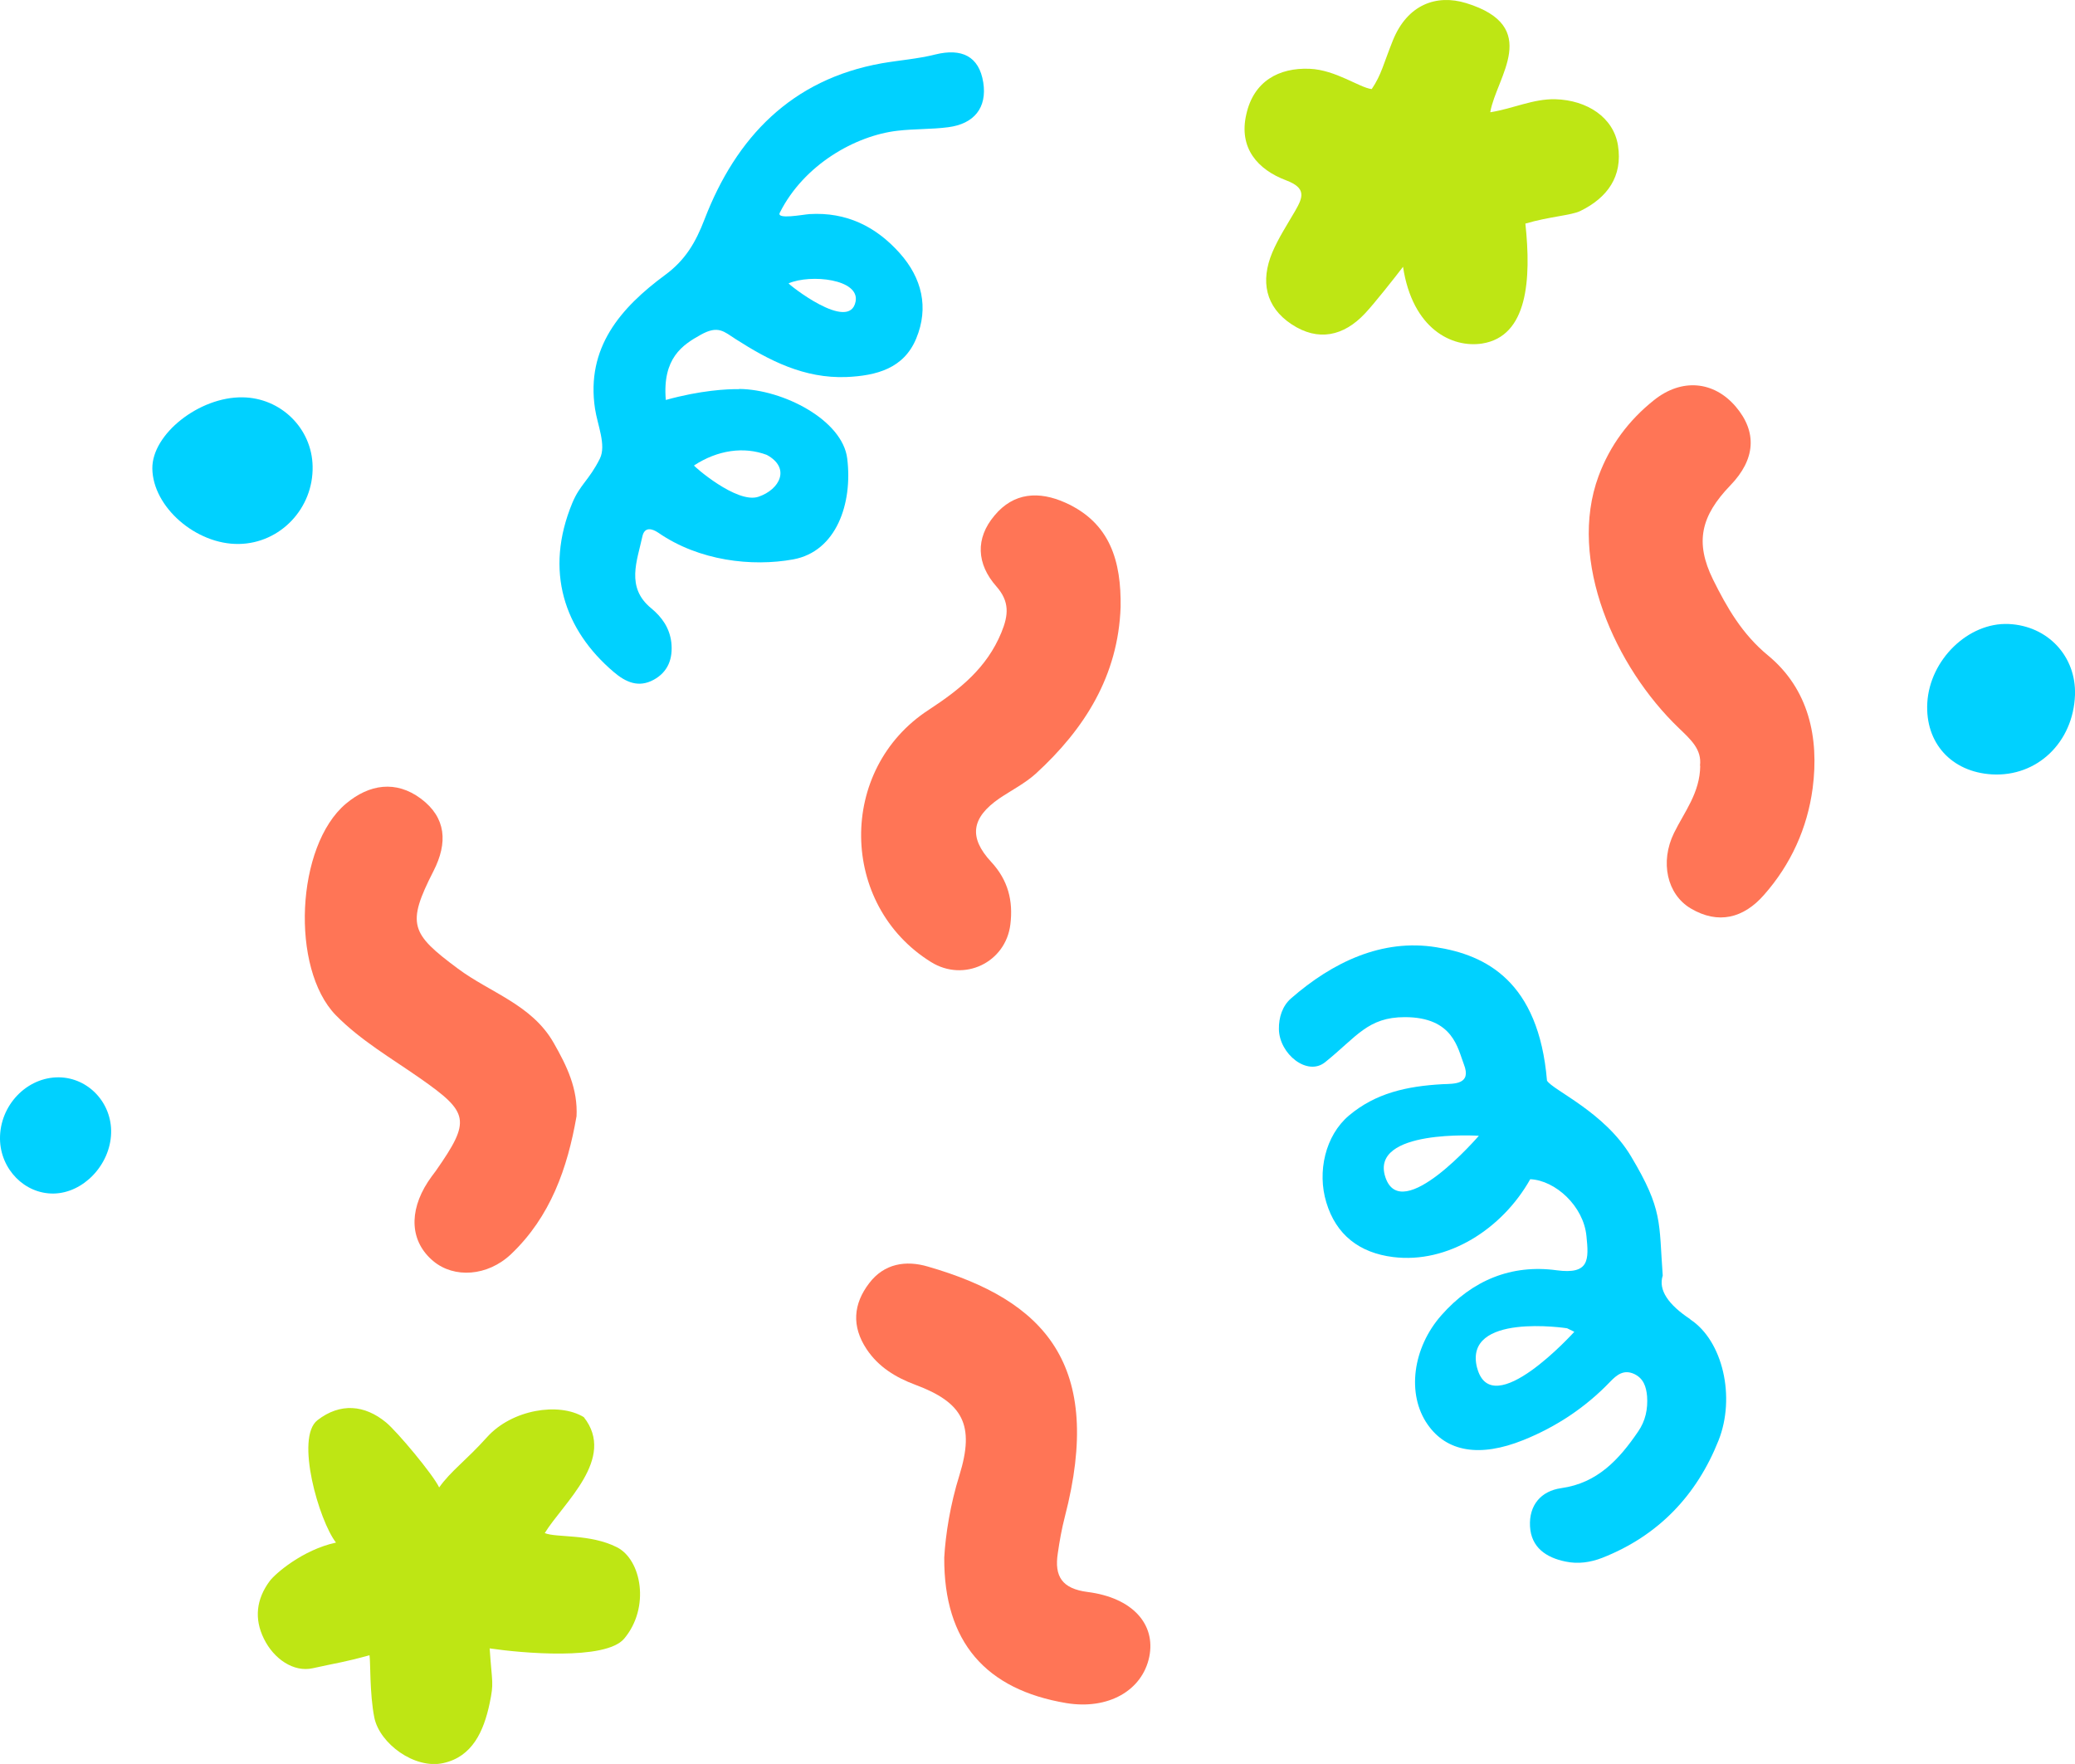 <?xml version="1.0" encoding="UTF-8"?> <svg xmlns="http://www.w3.org/2000/svg" id="Layer_1" viewBox="0 0 94.12 80"><defs><style>.cls-1{fill:#00d1ff;}.cls-2{fill:#ff7556;}.cls-3{fill:#bee614;}</style></defs><path class="cls-1" d="m76.67,59.83c-1-.66-1.46-1.33-1.25-1.98-.18-2.41.02-2.97-1.44-5.41-1.2-2.01-3.54-2.99-3.81-3.43-.38-4.52-2.79-5.7-5.02-6.05-2.46-.4-4.71.68-6.59,2.32-.39.34-.56.86-.55,1.4.02,1.12,1.29,2.15,2.1,1.49,1.43-1.15,1.93-2.04,3.61-2.04,2.2,0,2.4,1.42,2.68,2.14.36.92-.44.88-.96.9-1.64.09-3.05.41-4.25,1.42-1.08.91-1.45,2.56-1.03,3.94.44,1.47,1.5,2.29,3.03,2.48,2.48.31,4.95-1.27,6.22-3.53,1.14.05,2.42,1.22,2.55,2.58.11,1.07.14,1.75-1.35,1.55-2.05-.28-3.83.45-5.23,2.04-1.3,1.47-1.59,3.58-.62,4.96.86,1.23,2.35,1.5,4.34.7,1.49-.6,2.82-1.48,3.94-2.65.3-.31.61-.56,1.08-.35.43.2.55.58.59,1.01.04.58-.07,1.12-.41,1.61-.86,1.26-1.84,2.33-3.48,2.56-.93.13-1.47.78-1.42,1.73.05.96.73,1.42,1.61,1.6.57.12,1.13.04,1.67-.17,2.54-1,4.28-2.83,5.27-5.32.78-1.96.2-4.52-1.28-5.49h0Zm-13.83-6.44c-.73-2.2,4.24-1.88,4.24-1.88,0,0-3.51,4.08-4.24,1.88Zm4.16,8.65c-.65-2.53,4.08-1.8,4.08-1.8l.33.16s-3.75,4.16-4.41,1.63h0Z"></path><path class="cls-1" d="m33.53,17.64c1.99.02,4.69,1.41,4.9,3.16.25,2.03-.49,4.21-2.45,4.57-1.87.34-4.27.07-6.12-1.21-.28-.19-.62-.28-.72.16-.24,1.12-.76,2.31.39,3.26.5.41.84.9.92,1.55.08.73-.14,1.34-.8,1.7-.68.37-1.26.12-1.82-.36-2.23-1.9-3.15-4.57-1.87-7.66.35-.84.76-1.03,1.25-2.01.3-.61-.11-1.53-.22-2.26-.42-2.77,1.16-4.58,3.18-6.07.91-.67,1.38-1.46,1.79-2.53,1.43-3.71,3.94-6.34,8.04-7.07.81-.14,1.64-.2,2.43-.4,1.18-.29,1.98.07,2.17,1.27.18,1.15-.42,1.88-1.59,2.03-.76.1-1.54.07-2.3.16-1.91.22-4.25,1.54-5.34,3.72-.16.32,1.05.08,1.35.06,1.67-.1,3.01.56,4.09,1.77,1.01,1.13,1.33,2.47.75,3.87-.56,1.36-1.8,1.69-3.17,1.75-1.91.07-3.49-.74-5.02-1.72-.53-.34-.79-.64-1.58-.2-.83.46-1.75,1.06-1.59,2.96,1.58-.44,2.8-.5,3.32-.49h0Zm5.28-3.97c.19-1.01-2.03-1.25-3.04-.82-.04.02,2.77,2.26,3.04.82Zm-4.03,6.96c-1.04-.39-2.23-.22-3.3.48-.03.02,1.94,1.75,2.92,1.42.98-.33,1.47-1.31.38-1.9Z"></path><path class="cls-3" d="m22.21,74.75c.11,1.63.2,1.54,0,2.5-.27,1.28-.79,2.42-2.1,2.71-1.31.29-2.89-.89-3.13-2.06-.22-1.09-.17-2.59-.22-2.83-1.2.33-1.41.33-2.58.59-.86.19-1.76-.42-2.21-1.34-.45-.91-.34-1.8.26-2.61.24-.33,1.49-1.42,3.01-1.75-.77-.99-1.86-4.76-.84-5.55,1.03-.8,2.14-.7,3.11.1.5.41,2.14,2.37,2.41,2.95.54-.76,1.2-1.2,2.18-2.29,1.12-1.24,3.24-1.59,4.38-.9,1.49,1.88-.94,3.9-1.77,5.26.54.22,2.04.02,3.27.64,1.12.56,1.52,2.74.33,4.15-.85,1-4.68.65-6.09.44h-.01Z"></path><path class="cls-3" d="m67.61,5.09c1.04-.17,1.93-.61,2.93-.59,1.46.04,2.65.83,2.85,2.1.22,1.4-.48,2.37-1.71,2.97-.41.2-1.4.25-2.49.57.27,2.53.11,5.11-1.96,5.44-1.36.21-3.16-.65-3.59-3.48-.34.45-1.33,1.7-1.72,2.11-.97,1.04-2.13,1.29-3.33.5-1.2-.79-1.42-1.97-.88-3.26.28-.66.68-1.27,1.04-1.89.35-.61.52-1.03-.41-1.38-1.3-.49-2.16-1.47-1.81-2.99.33-1.5,1.47-2.13,2.88-2.07,1.18.05,2.26.86,2.81.92.44-.65.53-1.14.96-2.21.66-1.63,1.98-2.1,3.32-1.69,3.45,1.06,1.38,3.35,1.1,4.93v.02Z"></path><path class="cls-2" d="m77.11,34.73c.09-.74-.41-1.18-.96-1.71-2.88-2.76-5.06-7.59-3.64-11.43.52-1.4,1.37-2.53,2.51-3.44,1.26-1.01,2.72-.87,3.71.29.98,1.15.9,2.39-.24,3.57-1.34,1.39-1.62,2.58-.79,4.27.63,1.27,1.32,2.48,2.5,3.45,1.84,1.52,2.32,3.72,2.02,6.02-.24,1.81-.99,3.46-2.21,4.84-.92,1.05-2.07,1.35-3.32.61-1.08-.64-1.4-2.11-.76-3.42.47-.96,1.18-1.82,1.19-3.05h0Z"></path><path class="cls-2" d="m26.15,50.63c-.41,2.35-1.18,4.55-2.97,6.25-1.07,1.01-2.58,1.1-3.52.32-1.05-.87-1.14-2.23-.25-3.6.11-.17.24-.34.36-.5,1.6-2.29,1.51-2.64-.72-4.2-1.3-.91-2.69-1.71-3.82-2.86-2.06-2.12-1.81-7.68.46-9.59,1.06-.89,2.27-1.07,3.4-.23,1.15.86,1.23,2,.57,3.29-1.23,2.41-1.03,2.83,1.11,4.42,1.46,1.09,3.35,1.63,4.34,3.36.6,1.05,1.11,2.09,1.04,3.36v-.02Z"></path><path class="cls-2" d="m42.83,70.64c.06-1.05.27-2.4.69-3.74.7-2.27.17-3.29-2.01-4.1-.88-.33-1.66-.8-2.2-1.61-.69-1.04-.61-2.05.12-3,.68-.89,1.66-1.04,2.65-.75,5.32,1.53,8.01,4.45,6.22,11.35-.14.54-.24,1.1-.32,1.66-.16,1.04.19,1.6,1.35,1.75,2.04.26,3.1,1.46,2.8,2.94-.32,1.54-1.87,2.41-3.76,2.1-3.65-.61-5.56-2.77-5.54-6.59h0Z"></path><path class="cls-2" d="m50.83,27.53c-.11,3.11-1.62,5.52-3.85,7.56-.49.44-1.1.75-1.65,1.12-1.26.87-1.41,1.76-.37,2.88.77.83,1,1.77.87,2.83-.21,1.74-2.11,2.64-3.6,1.71-4.16-2.58-4.26-8.74-.1-11.44,1.42-.93,2.63-1.9,3.29-3.5.33-.8.38-1.41-.23-2.1-.89-1.01-.96-2.17-.08-3.21.87-1.05,2.02-1.12,3.22-.58,2.04.92,2.53,2.67,2.5,4.73h0Z"></path><path class="cls-1" d="m10.83,24.67c-1.94.03-3.9-1.68-3.92-3.42-.02-1.56,2.13-3.26,4.09-3.23,1.74.02,3.15,1.41,3.18,3.13.04,1.91-1.47,3.49-3.34,3.52h-.01Z"></path><path class="cls-1" d="m90.35,35.12c-1.84-.11-3.03-1.43-2.93-3.24.11-1.96,1.86-3.66,3.69-3.58,1.78.08,3.07,1.47,3.01,3.22-.08,2.15-1.72,3.72-3.77,3.6Z"></path><path class="cls-1" d="m2.68,48.86c1.33.02,2.4,1.16,2.36,2.53-.04,1.44-1.26,2.72-2.61,2.74C1.12,54.15.02,53.03,0,51.66c-.02-1.53,1.22-2.82,2.68-2.8Z"></path></svg>